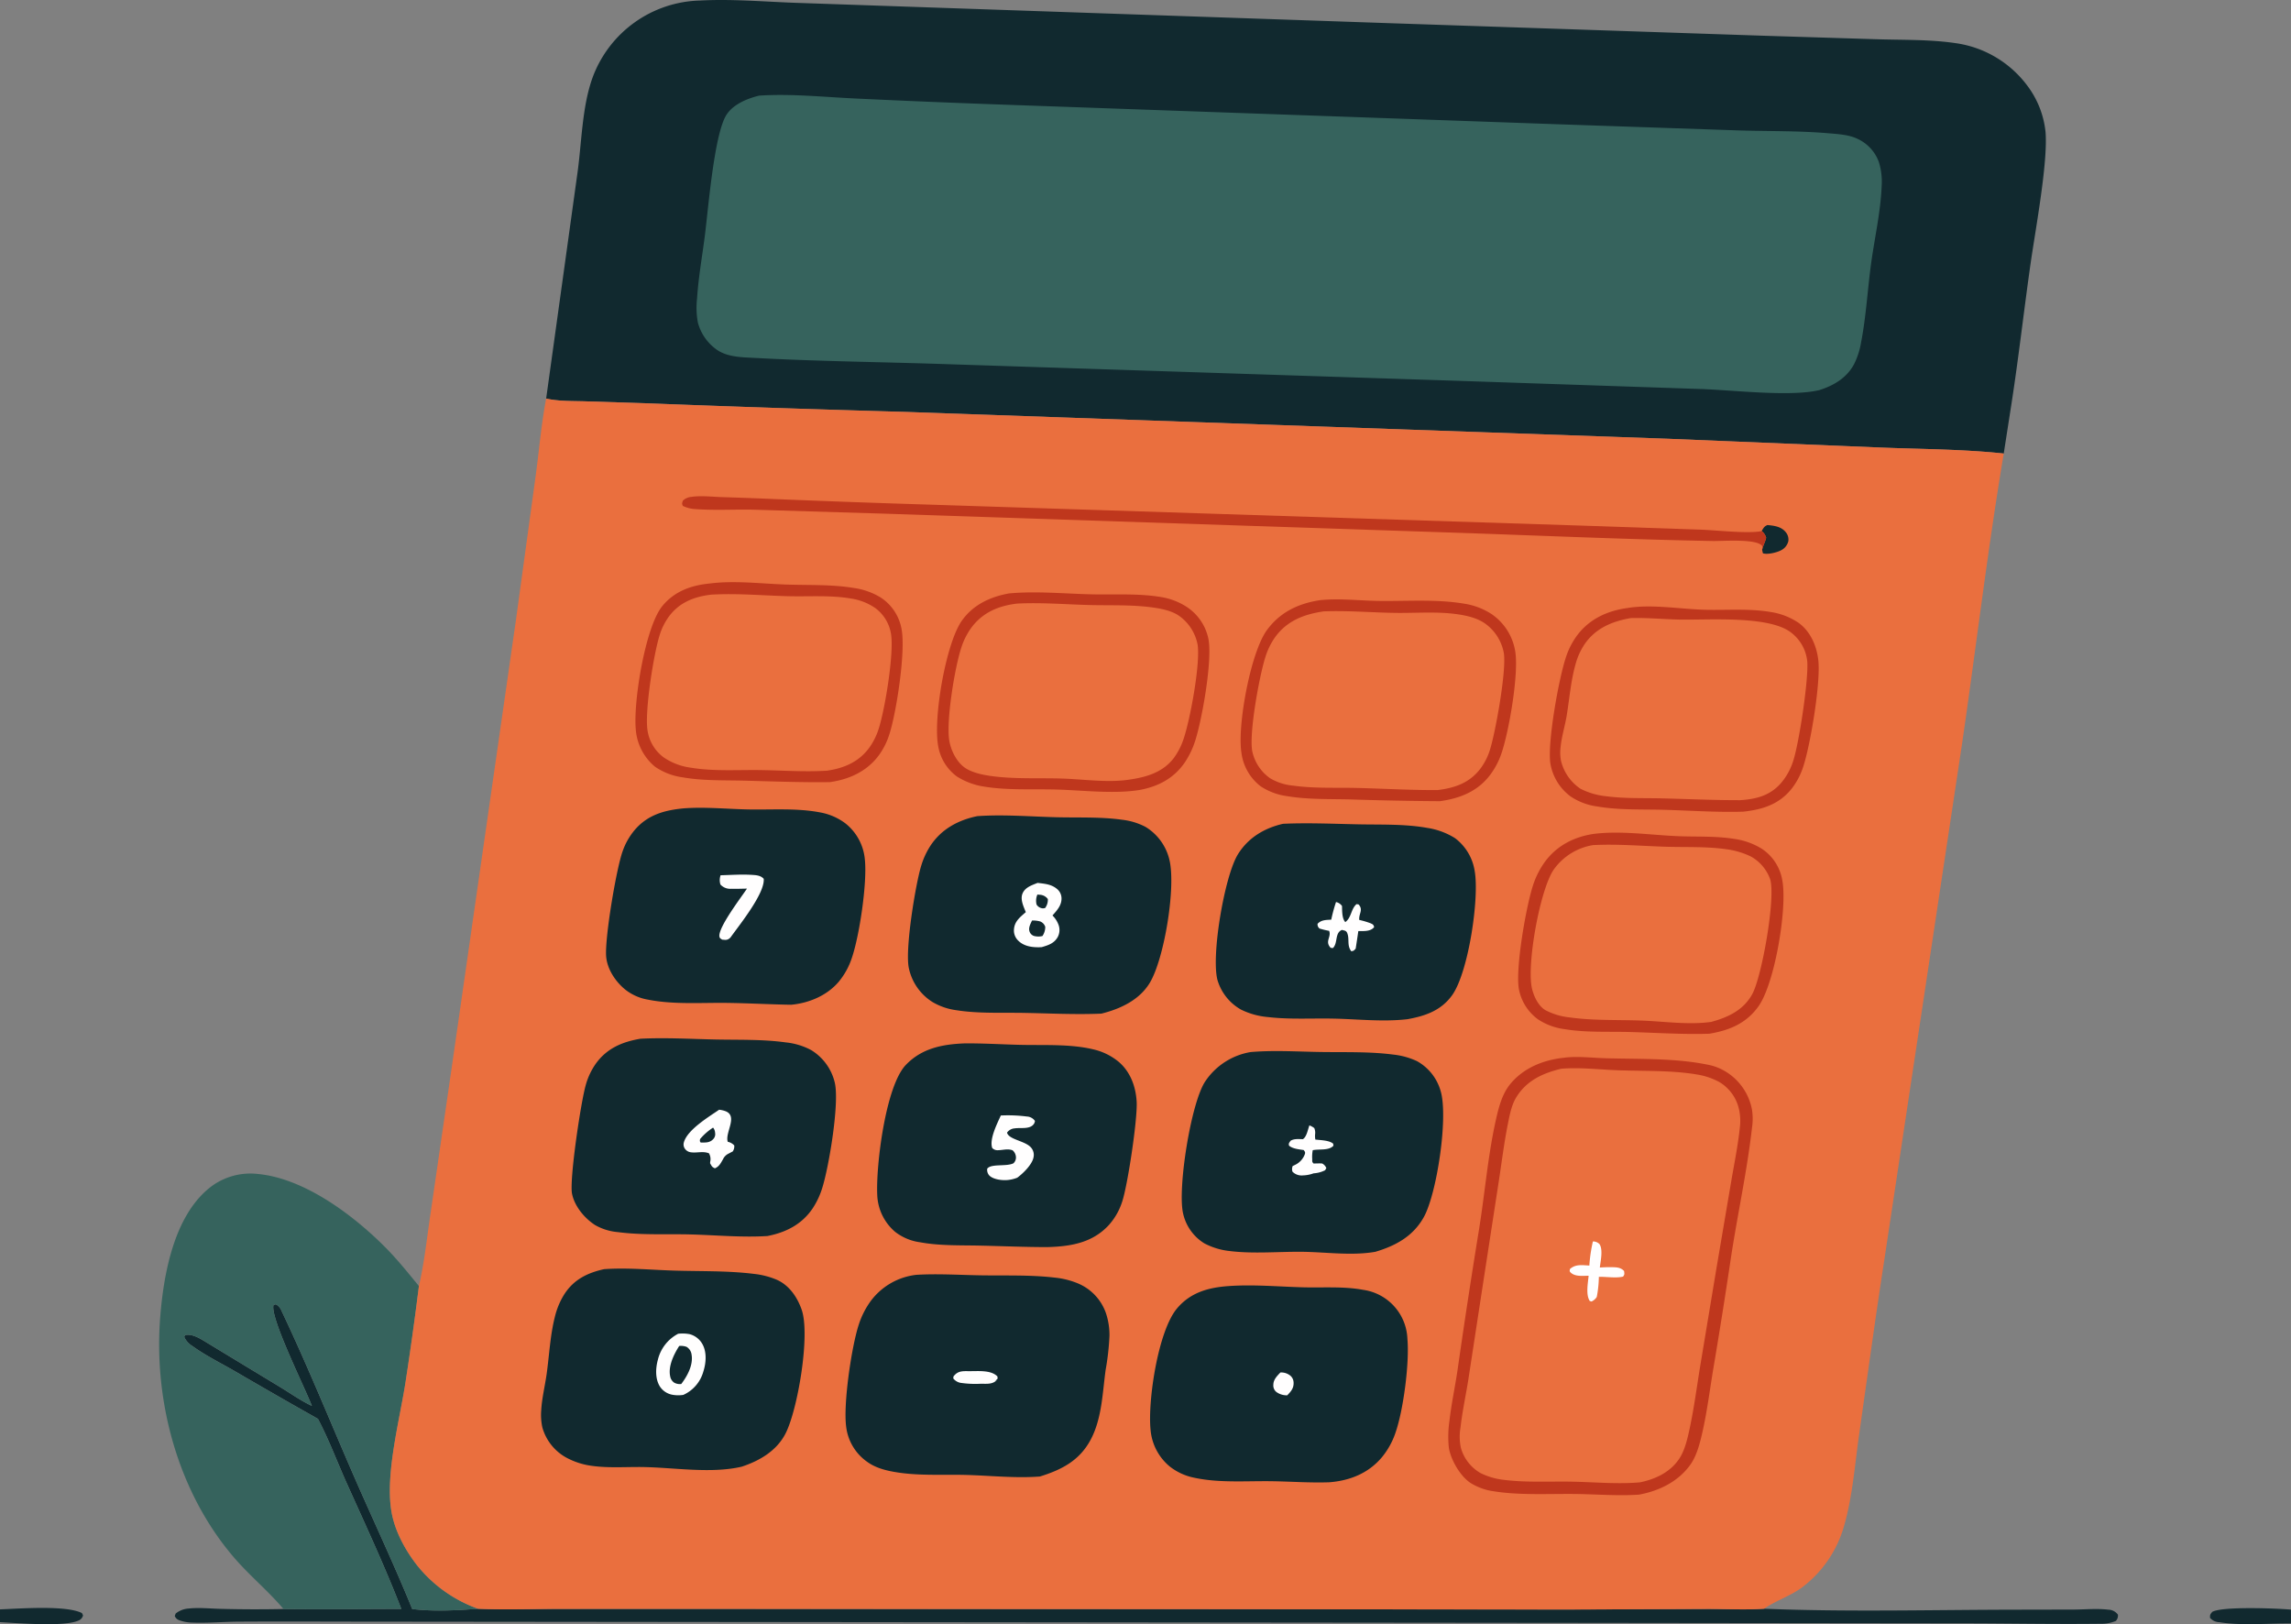 <svg xmlns="http://www.w3.org/2000/svg" width="667" height="472.828" viewBox="0 0 667 472.828">
  <rect x="0" y="0" width="667" height="472.828" fill="#808080" stroke="none"/>
  <g id="calculator" transform="translate(0 -179.121)">
    <path id="Path_1514" data-name="Path 1514" d="M988.228,885.457c-6.462-.058-14.591.682-20.831-.358a3.792,3.792,0,0,1-2.739-1.263c-.03-.97.033-.966.63-1.745,2.92-1.672,18.783-1.034,22.939-.668Z" transform="translate(-321.228 -233.722)" fill="#11292f"/>
    <path id="Path_1515" data-name="Path 1515" d="M0,881.326c5.491-.193,19.113-1.293,23.852,1.072l.325.654a2.129,2.129,0,0,1-1.334,1.534c-4.187,1.88-17.711.729-22.843.458Z" transform="translate(0 -233.692)" fill="#11292f"/>
    <path id="Path_1516" data-name="Path 1516" d="M116.2,777.974c-1.8-4.848-12.283-25.8-11.163-29.355.566-.173.522-.3.964-.045a3.744,3.744,0,0,1,1.385,1.771c7.377,15.507,13.886,31.59,20.739,47.354,5.721,13.162,11.884,26.1,17.292,39.4,6.258.78,12.945.4,19.224-.057,7.9.326,15.844.038,23.748.035l44.86-.007,138.449.072,109.908.111,40.132-.154c5.686-.05,11.57.319,17.229-.073,24.253.966,48.644.319,72.913.276l17.357-.035c3.263-.023,6.77-.358,9.993.035a3.506,3.506,0,0,1,2.785,1.455,2.356,2.356,0,0,1-.594,1.812,10.6,10.6,0,0,1-4.452.826c-13.564.168-27.186-.118-40.758-.12l-110.6-.134-364.26-.363q-13.415-.062-26.83.017c-4.357.049-8.768.434-13.12.263a11.244,11.244,0,0,1-3.777-.676,2.116,2.116,0,0,1-1.342-1.256l.267-.7a6.651,6.651,0,0,1,3.8-1.462c3.05-.339,6.379.044,9.463.1q9.06.238,18.12.044c11.446.143,22.865-.033,34.306-.029-4.794-12.378-10.458-24.532-15.906-36.637-2.757-6.126-5.224-12.782-8.37-18.7q-12.125-6.831-24.145-13.844c-4.082-2.365-8.62-4.6-12.428-7.366a6.069,6.069,0,0,1-2.233-2.368c-.176-.448-.1-.335.155-.794,1.754-.427,3.831.693,5.3,1.578l22.143,13.427C109.846,774.225,112.957,776.467,116.2,777.974Z" transform="translate(-25.402 -189.578)" fill="#11292f"/>
    <path id="Path_1517" data-name="Path 1517" d="M105.667,818.1c-4.48-5.313-9.9-9.737-14.429-15.016C74.969,784.122,67.826,757.7,69.777,733.082c.98-12.373,3.935-28.841,13.933-37.244a19.064,19.064,0,0,1,14.533-4.379c13.541,1.3,27.687,11.921,37.042,21.326,3.515,3.534,6.65,7.455,9.807,11.307q-1.762,14.169-3.943,28.278c-1.724,10.953-5.785,26.115-4.117,36.964.885,5.748,3.932,11.42,7.467,15.966a39.864,39.864,0,0,0,17.869,12.742c-6.279.453-12.965.838-19.224.057-5.408-13.3-11.571-26.243-17.292-39.4C119,762.93,112.492,746.847,105.115,731.34a3.744,3.744,0,0,0-1.385-1.771c-.442-.26-.4-.128-.964.045-1.12,3.556,9.362,24.506,11.163,29.355-3.242-1.507-6.353-3.749-9.439-5.6L82.346,739.946c-1.469-.885-3.547-2-5.3-1.578-.257.459-.331.346-.155.794a6.069,6.069,0,0,0,2.233,2.368c3.808,2.77,8.346,5,12.428,7.366q12.02,7.013,24.145,13.844c3.146,5.914,5.613,12.57,8.37,18.7,5.449,12.1,11.112,24.259,15.906,36.637C128.532,818.07,117.114,818.246,105.667,818.1Z" transform="translate(-23.131 -170.573)" fill="#36635d"/>
    <path id="Path_1518" data-name="Path 1518" d="M238.39,295.151l9.112-65.66c1.258-9.007,1.322-19.376,4.448-27.91a34.255,34.255,0,0,1,31.23-22.306c9.061-.485,18.2.3,27.255.647l39.664,1.362,132.412,4.537,110.079,3.694,33.775,1.049c7.373.206,14.943.036,22.251,1.1q.776.106,1.545.25t1.531.326q.762.182,1.513.4t1.491.477q.739.257,1.465.551t1.436.623q.711.329,1.4.693t1.367.762q.674.4,1.328.83t1.284.894q.631.463,1.239.957t1.19,1.017q.582.524,1.137,1.075t1.083,1.131q.528.578,1.025,1.183t.965,1.232a26.924,26.924,0,0,1,5.3,13.446c.747,8.855-2.966,28.642-4.343,38.287-1.946,13.642-3.47,27.354-5.585,40.968l-2.237,14.382c-11.887-1.266-23.985-1.265-35.93-1.742l-62.006-2.562L342.7,299.025q-37.837-1.053-75.661-2.522l-17.3-.55C245.991,295.84,242.058,295.966,238.39,295.151Z" transform="translate(-79.383 0)" fill="#11292f"/>
    <path id="Path_1519" data-name="Path 1519" d="M322.223,220.768c9.17-.621,18.776.395,27.957.827q22.205,1.053,44.421,1.835L554.882,229.1l52.287,1.781c8.82.281,17.666.083,26.466.842,2.668.23,5.81.4,8.263,1.553a11.891,11.891,0,0,1,6.352,6.8,19.051,19.051,0,0,1,.824,6.981c-.3,7.562-2.067,15.153-3.086,22.648-1.034,7.617-1.446,15.36-2.91,22.912a22.338,22.338,0,0,1-2.027,6.3c-2.144,4.018-5.916,6.237-10.118,7.57-8.454,2.015-25.1,0-34.567-.318l-70.04-2.364-148.932-4.852c-18.8-.648-37.7-.813-56.475-1.834-3.515-.191-7.347-.2-10.461-2.041a14.057,14.057,0,0,1-6.036-8.267,23.776,23.776,0,0,1-.229-7.053c.39-6.034,1.471-12.063,2.241-18.06,1-7.764,2.708-29.624,6.283-35.3C314.688,223.275,318.771,221.626,322.223,220.768Z" transform="translate(-101.246 -13.803)" fill="#36635d"/>
    <path id="Path_1520" data-name="Path 1520" d="M215.675,353.079c3.668.814,7.6.688,11.343.8l17.3.55q37.824,1.47,75.661,2.522L542.1,364.771l62.006,2.562c11.945.477,24.043.475,35.93,1.742-4.671,27.9-8,56.021-12.063,84.013L605.26,603.87c-2.6,16.831-4.891,33.717-7.3,50.576-1.253,8.757-1.92,18.121-4.358,26.623a33.911,33.911,0,0,1-12.442,18.213c-3.426,2.468-7.523,3.755-10.923,6.1-5.659.392-11.543.023-17.229.073l-40.132.154L402.964,705.5l-138.449-.072-44.86.007c-7.9,0-15.852.292-23.748-.034a39.864,39.864,0,0,1-17.869-12.742c-3.536-4.545-6.583-10.217-7.467-15.966-1.669-10.849,2.393-26.01,4.117-36.964q2.181-14.11,3.943-28.279c1.614-6.956,2.358-14.319,3.422-21.384l6.231-42.945,18.6-129.6,5.785-42.278C213.648,367.906,214.288,360.333,215.675,353.079Z" transform="translate(-56.668 -57.928)" fill="#ea6f3e"/>
    <path id="Path_1521" data-name="Path 1521" d="M768.924,410.026c.584-.907.694-1.338,1.711-1.755,1.946.2,3.966.424,5.288,2.047a3.307,3.307,0,0,1,.773,2.688,4,4,0,0,1-2.157,2.638c-1.2.642-3.919,1.293-5.225.86a7.772,7.772,0,0,1-.23-1.06c.262-1.194.881-2.249,1.162-3.466A3.51,3.51,0,0,0,768.924,410.026Z" transform="translate(-256.05 -76.307)" fill="#11292f"/>
    <path id="Path_1522" data-name="Path 1522" d="M612.18,411.256l.043-1.041c-1.517-2.232-11.5-1.428-14.4-1.481-25.465-.464-50.96-1.62-76.417-2.466L356.06,400.756l-37.423-1.135c-5.553-.122-11.2.233-16.73-.158a9.655,9.655,0,0,1-3.949-.94c-.341-.733-.245-.748,0-1.533a4.01,4.01,0,0,1,2.461-1.1c2.764-.415,5.926-.04,8.718.059q7.644.237,15.284.565,22.953.946,45.914,1.647l190.024,6.117,34.331,1.172c4.379.175,12.87,1.117,16.932.477.132-.021.262-.057.393-.085a3.51,3.51,0,0,1,1.322,1.951C613.06,409.006,612.442,410.062,612.18,411.256Z" transform="translate(-99.146 -72.119)" fill="#bf371d"/>
    <path id="Path_1523" data-name="Path 1523" d="M524.89,740.335c7.155-.515,14.572.178,21.742.362,5.709.146,11.717-.318,17.345.728a14.968,14.968,0,0,1,12.934,14.265c.627,7.071-1.176,20.9-3.541,27.551q-.327.945-.737,1.857t-.9,1.783q-.489.872-1.055,1.7t-1.2,1.6c-3.94,4.681-9.354,6.811-15.322,7.272-5.615.2-11.258-.234-16.875-.308-7.362-.1-15.124.547-22.363-1a16.9,16.9,0,0,1-7.183-3.275,15.534,15.534,0,0,1-5.594-10.654c-.878-8.355,2.17-28.881,7.73-35.415C513.829,742.134,519.081,740.74,524.89,740.335Z" transform="translate(-167.161 -186.821)" fill="#11292f"/>
    <path id="Path_1524" data-name="Path 1524" d="M557.857,778.148a4.181,4.181,0,0,1,2.974.993,2.714,2.714,0,0,1,.865,1.913c.077,1.664-.748,2.6-1.848,3.732a5.045,5.045,0,0,1-3.242-1.03,2.437,2.437,0,0,1-.8-2.065C555.822,780.2,556.9,779.151,557.857,778.148Z" transform="translate(-185.082 -199.475)" fill="#fffefe"/>
    <path id="Path_1525" data-name="Path 1525" d="M287.175,531.844c6.095-.457,12.356.178,18.464.315,6.916.154,14.26-.451,21.084.844a17.342,17.342,0,0,1,7.416,3.157,15.1,15.1,0,0,1,5.751,10.686c.689,6.781-1.583,22.132-3.831,28.641a21.345,21.345,0,0,1-3.754,6.8c-3.407,4.045-8.682,6.256-13.88,6.733-6.254-.1-12.506-.462-18.765-.537-7.462-.089-15.525.517-22.858-.938a14.638,14.638,0,0,1-6.71-2.965c-2.83-2.316-5.247-5.948-5.535-9.666-.406-5.271,2.91-25.27,4.8-30.578q.3-.851.666-1.671t.817-1.6q.445-.783.959-1.522t1.095-1.427C276.7,533.68,281.636,532.364,287.175,531.844Z" transform="translate(-88.086 -117.402)" fill="#11292f"/>
    <path id="Path_1526" data-name="Path 1526" d="M314.352,561.037c2.986-.076,6.064-.3,9.043-.117,1.3.081,2.609.138,3.512,1.148.388,4.248-7.175,13.561-9.6,16.98a3.29,3.29,0,0,1-.332.347c-.777.6-1.243.453-2.166.384-.4-.287-.687-.343-.789-.864-.5-2.543,6.318-11.431,8.014-13.994-1.514.033-3.043.09-4.556.048a3.847,3.847,0,0,1-3.171-1.237A4.266,4.266,0,0,1,314.352,561.037Z" transform="translate(-104.56 -127.115)" fill="#fffefe"/>
    <path id="Path_1527" data-name="Path 1527" d="M550.25,538.6c7.365-.335,14.714.014,22.078.156,6.525.127,13.479-.129,19.91,1.036a21.2,21.2,0,0,1,8.1,2.988,14.794,14.794,0,0,1,5.724,9.582c1.4,7.9-1.833,29.567-6.592,36.169-3.222,4.468-7.826,6.02-12.97,6.949-7.142.833-14.408-.022-21.57-.169-6.32-.13-12.781.29-19.061-.451a21.913,21.913,0,0,1-7.88-2.192,14.643,14.643,0,0,1-6.816-8.589c-1.879-7.12,2.047-30.286,5.961-36.611C540.128,542.641,544.81,539.86,550.25,538.6Z" transform="translate(-176.72 -119.659)" fill="#11292f"/>
    <path id="Path_1528" data-name="Path 1528" d="M580.475,572.818a2.828,2.828,0,0,1,1.744,1.157c.041,1.389-.026,3.659.968,4.685,1.817-1.353,1.623-3.819,3.252-5.229l.594.077c1.487,1.591.009,2.708.21,4.52a24.347,24.347,0,0,1,3.318.982c.685.334.775.335,1.023,1.077a3.43,3.43,0,0,1-.227.274c-1.1,1.066-2.966.9-4.388.918q-.37,2.56-.771,5.115c-.546.545-.47.631-1.28.752-1.35-1.757-.434-3.538-1.2-5.344-.3-.714-.855-.67-1.507-.869-2.166.844-1.125,3.831-2.647,5.289l-.651-.077c-1.78-1.909.272-3.112-.439-4.937a24.062,24.062,0,0,1-2.776-.672,1.493,1.493,0,0,1-.589-1.385c1.075-1.156,2.48-1.114,3.977-1.2A46.109,46.109,0,0,1,580.475,572.818Z" transform="translate(-191.508 -131.101)" fill="#fffefe"/>
    <path id="Path_1529" data-name="Path 1529" d="M416.5,535.228c7.549-.535,15.383.121,22.954.315,6.351.163,12.951-.148,19.241.74a19.284,19.284,0,0,1,6.782,2.071,15.3,15.3,0,0,1,6.937,9.5c1.99,7.9-1.482,29.066-5.759,36.007-3.06,4.963-8.573,7.5-14.02,8.856-7.533.327-15-.079-22.529-.213-6.529-.116-13.279.234-19.747-.789a18.464,18.464,0,0,1-6.882-2.363,15.4,15.4,0,0,1-6.888-9.823c-1.213-5.286,1.914-24.347,3.553-29.757a22.709,22.709,0,0,1,2.682-5.875C406.022,539.009,410.912,536.38,416.5,535.228Z" transform="translate(-131.973 -118.515)" fill="#11292f"/>
    <path id="Path_1530" data-name="Path 1530" d="M449.46,564.463c2,.24,3.979.371,5.6,1.724a3.574,3.574,0,0,1,1.362,2.74c.048,2.095-1.343,3.555-2.632,5.017a7.461,7.461,0,0,1,1.791,2.8,4.354,4.354,0,0,1-.3,3.549c-1.055,1.793-2.706,2.306-4.6,2.867-.245.014-.49.03-.735.035-2.239.044-4.619-.328-6.238-2.039a4.069,4.069,0,0,1-1.119-3.274c.207-2.294,1.83-3.5,3.435-4.907-.638-1.616-1.674-3.668-.956-5.414C445.806,565.747,447.79,565.136,449.46,564.463Z" transform="translate(-147.373 -128.318)" fill="#fffefe"/>
    <path id="Path_1531" data-name="Path 1531" d="M452.623,569.544c.2.021.4.04.606.063a3.06,3.06,0,0,1,2.432,1.252,3.986,3.986,0,0,1-.8,2.622,5.281,5.281,0,0,1-.629.089,2.344,2.344,0,0,1-1.847-1.1A4.515,4.515,0,0,1,452.623,569.544Z" transform="translate(-150.595 -130.01)" fill="#11292f"/>
    <path id="Path_1532" data-name="Path 1532" d="M450.052,580.886a7.565,7.565,0,0,1,2.391.277,2.5,2.5,0,0,1,1.456,1.563,4.7,4.7,0,0,1-.82,2.676,5.059,5.059,0,0,1-2.473-.026,2.048,2.048,0,0,1-1.354-1.569C449.033,582.832,449.654,581.745,450.052,580.886Z" transform="translate(-149.585 -133.787)" fill="#11292f"/>
    <path id="Path_1533" data-name="Path 1533" d="M269.54,632.409c7.282-.37,14.64.07,21.926.223,6.708.141,13.718-.091,20.365.841a19.957,19.957,0,0,1,7.386,2.221,15.145,15.145,0,0,1,6.927,9.588c1.341,5.918-1.663,23.97-3.573,30.248a23.222,23.222,0,0,1-2.86,6.222c-3.142,4.685-7.743,7.014-13.16,8.085-7.45.481-15.075-.273-22.537-.46-6.959-.174-14.088.24-21-.671a16.091,16.091,0,0,1-6.671-2.056c-3.08-1.982-5.967-5.446-6.712-9.094-.819-4.013,2.547-26.686,4-31.692a20.07,20.07,0,0,1,2.951-6.24C259.808,635.163,264.326,633.288,269.54,632.409Z" transform="translate(-83.086 -150.896)" fill="#11292f"/>
    <path id="Path_1534" data-name="Path 1534" d="M308.72,663.466a7.508,7.508,0,0,1,1.969.467c3.554,1.507-.334,6.24.553,8.872a3.407,3.407,0,0,1,1.887,1.064,2.664,2.664,0,0,1-.444,1.737c-.431.219-.853.448-1.281.672a3.338,3.338,0,0,0-1.553,1.612c-.677,1.15-1.094,2.095-2.36,2.631-.888-.406-.907-.613-1.4-1.477.01-.136.023-.272.031-.408a3.335,3.335,0,0,0-.365-2.49c-1.787-.7-3.459-.038-5.274-.294a2.474,2.474,0,0,1-1.866-1.262,2.183,2.183,0,0,1-.169-1.59C299.443,669.3,305.669,665.577,308.72,663.466Z" transform="translate(-99.357 -161.286)" fill="#fffefe"/>
    <path id="Path_1535" data-name="Path 1535" d="M309.332,671.272a2.528,2.528,0,0,1,.586,1.515,2.049,2.049,0,0,1-.492,1.78c-1.06,1.168-2.255,1.048-3.71,1.042-.324-.449-.22-.474-.175-1A16.975,16.975,0,0,1,309.332,671.272Z" transform="translate(-101.727 -163.886)" fill="#11292f"/>
    <path id="Path_1536" data-name="Path 1536" d="M254.526,732.964c6.71-.471,13.467.2,20.177.414,7.81.249,15.7,0,23.469.966a23.383,23.383,0,0,1,6.662,1.723c3.608,1.621,5.922,5.046,7.2,8.683,2.567,7.322-1.132,29.011-4.647,35.975-2.574,5.1-7.577,8.027-12.818,9.745-8.762,2.034-19.247.318-28.157.113-5.12-.118-10.4.352-15.486-.363a21.494,21.494,0,0,1-7.594-2.5,14.509,14.509,0,0,1-6.785-8.664,17.129,17.129,0,0,1-.335-4.983c.2-3.584,1.105-7.151,1.6-10.706.754-5.457,1.013-11.156,2.371-16.5a22.08,22.08,0,0,1,2.732-6.562C245.7,735.969,249.666,734.044,254.526,732.964Z" transform="translate(-78.643 -184.374)" fill="#11292f"/>
    <path id="Path_1537" data-name="Path 1537" d="M292.809,761.212a11.267,11.267,0,0,1,3.345.115,6.034,6.034,0,0,1,3.668,2.8c1.386,2.388,1.131,5.568.321,8.1a10.564,10.564,0,0,1-5.825,6.779,9.67,9.67,0,0,1-3.14-.031,5.523,5.523,0,0,1-3.738-2.5c-1.334-2.22-1.2-5.221-.547-7.635A11.612,11.612,0,0,1,292.809,761.212Z" transform="translate(-95.375 -193.813)" fill="#fffefe"/>
    <path id="Path_1538" data-name="Path 1538" d="M295.083,766.573a4.769,4.769,0,0,1,2.149.255,3.089,3.089,0,0,1,1.462,2.277c.511,3.025-1.246,6.221-3.013,8.541a3.362,3.362,0,0,1-2.064-.406,2.77,2.77,0,0,1-1.151-1.8C291.82,772.463,293.524,769.02,295.083,766.573Z" transform="translate(-97.344 -195.618)" fill="#11292f"/>
    <path id="Path_1539" data-name="Path 1539" d="M684.46,542.923c7.936-1.042,16.573.287,24.563.626,5.467.233,11.138-.08,16.542.8a20.659,20.659,0,0,1,8.052,2.888,13.73,13.73,0,0,1,5.962,9.289c1.466,8.045-2.206,29.952-6.968,36.59-3.577,4.986-8.489,6.977-14.291,7.954-7.737.242-15.427-.288-23.155-.5-6.266-.168-12.718.2-18.92-.821a18.494,18.494,0,0,1-7.71-2.8,14.109,14.109,0,0,1-5.7-9.087c-.95-6.129,2.116-23.785,4.152-29.991a24.5,24.5,0,0,1,3.3-6.626C673.728,546.441,678.691,543.831,684.46,542.923Z" transform="translate(-220.663 -121.015)" fill="#bf371d"/>
    <path id="Path_1540" data-name="Path 1540" d="M686.274,547.916c7.1-.372,14.176.261,21.269.475,5.778.174,11.705-.1,17.437.707a23.58,23.58,0,0,1,7.25,2.129,12.275,12.275,0,0,1,5.626,6.646c1.645,5.445-2.444,28.441-5.247,33.478-2.589,4.652-7.018,6.687-11.9,8.028-6.561.93-13.676-.139-20.263-.386-6.916-.259-14.109.048-20.966-.921a19.4,19.4,0,0,1-7.1-2.128c-2.067-1.257-3.369-4.072-3.887-6.34-1.578-6.919,2.331-28.707,6.336-34.552A17.459,17.459,0,0,1,686.274,547.916Z" transform="translate(-222.487 -122.77)" fill="#ea6f3e"/>
    <path id="Path_1541" data-name="Path 1541" d="M408.34,634.508c5.371-.046,10.736.292,16.1.423,6.876.168,14.49-.3,21.179,1.277a17.859,17.859,0,0,1,7.583,3.68c3.4,2.921,4.954,7.176,5.213,11.56.3,5.022-2.641,24.588-4.262,29.282a18.744,18.744,0,0,1-3.861,6.69c-4.8,5.193-11.134,6.2-17.857,6.392-6.523,0-13.064-.287-19.587-.433-5.718-.129-11.811.08-17.441-.969a15.118,15.118,0,0,1-7.313-3.043,14.85,14.85,0,0,1-5.208-10.825c-.382-8.62,2.441-31.6,8.319-37.755C395.86,635.917,401.888,634.753,408.34,634.508Z" transform="translate(-127.49 -151.642)" fill="#11292f"/>
    <path id="Path_1542" data-name="Path 1542" d="M434.874,665.968a43.165,43.165,0,0,1,7.605.3,3,3,0,0,1,2.325,1.276,2.052,2.052,0,0,1-.221.746c-1.086,1.823-3.864,1.146-5.636,1.424a2.978,2.978,0,0,0-2.266,1.245c.537,2.127,5.581,2.372,7.151,4.543a3.255,3.255,0,0,1,.558,2.667c-.4,2.1-3.075,4.7-4.73,5.907a9.923,9.923,0,0,1-2.494.642c-1.625.221-4.368-.044-5.609-1.247a2.417,2.417,0,0,1-.638-2.015c1.089-1.535,5.632-.542,7.632-1.577a2.29,2.29,0,0,0,.724-1.861,2.781,2.781,0,0,0-.989-1.923c-1.447-.527-2.661-.055-4.134-.03a2.1,2.1,0,0,1-1.784-.641C431.484,672.851,433.826,668.3,434.874,665.968Z" transform="translate(-143.496 -162.111)" fill="#fffefe"/>
    <path id="Path_1543" data-name="Path 1543" d="M535.866,638.153c6.723-.579,13.671-.121,20.421-.018,6.96.106,14.194-.154,21.1.749a21.683,21.683,0,0,1,6.91,1.907,14.4,14.4,0,0,1,6.877,8.633c2.309,7.5-1.054,29.827-4.85,36.72-3.09,5.61-8.2,8.392-14.133,10.152-6.96,1.22-14.4.065-21.436,0-6.946-.061-14.108.629-21.01-.223a20.432,20.432,0,0,1-7.376-2.249,13.71,13.71,0,0,1-6.15-8.662c-1.676-7.186,2.238-32.074,6.4-38.409A19.827,19.827,0,0,1,535.866,638.153Z" transform="translate(-171.768 -152.761)" fill="#11292f"/>
    <path id="Path_1544" data-name="Path 1544" d="M568.546,670.3a5.41,5.41,0,0,1,1.423.786,3.438,3.438,0,0,1,.241,1.8,5.57,5.57,0,0,0,.072,1.541c1.439.173,3.595.2,4.842.946.457.272.318.248.438.829-1.35,1.517-4.13.912-6.034,1.318a10.012,10.012,0,0,0-.159,2.49c.031.755-.132.885.43,1.4.816-.043,1.611-.05,2.427-.034a2.55,2.55,0,0,1,1.253,1.363l-.369.624a8.58,8.58,0,0,1-3.342.894,9.655,9.655,0,0,1-3.132.6,3.681,3.681,0,0,1-3.009-1.082,2.337,2.337,0,0,1,.061-1.653c.244-.11.49-.216.724-.345a5.529,5.529,0,0,0,2.85-3.214c.117-.55-.085-.641-.358-1.08-1.407-.236-3.2-.345-4.294-1.3-.151-.745.064-.778.445-1.4,1.079-.661,2.366-.489,3.587-.468C567.757,673.653,568.089,671.543,568.546,670.3Z" transform="translate(-187.332 -163.562)" fill="#fffefe"/>
    <path id="Path_1545" data-name="Path 1545" d="M299.039,433.594c7-.909,14.878.042,21.958.3,6.614.236,13.524-.08,20.056,1.023a20.327,20.327,0,0,1,7.845,2.842,13.878,13.878,0,0,1,5.96,9.2c1.2,6.434-1.473,23.877-3.5,30.324a21.368,21.368,0,0,1-3.09,6.275c-3.469,4.717-8.608,7.054-14.273,7.86-8.276.114-16.513-.206-24.783-.42-5.95-.154-12.187.07-18.058-.967a18.62,18.62,0,0,1-8.066-3.079,15.562,15.562,0,0,1-5.608-10.674c-.821-7.986,2.723-30.072,7.742-36.153C288.78,435.808,293.677,434.1,299.039,433.594Z" transform="translate(-92.361 -84.611)" fill="#bf371d"/>
    <path id="Path_1546" data-name="Path 1546" d="M301.081,438.586c7.513-.441,14.919.258,22.42.451,6.023.154,12.249-.347,18.209.667a16.89,16.89,0,0,1,7.082,2.735,11.615,11.615,0,0,1,4.664,7.694c.88,5.594-1.746,21.607-3.545,27.314a19.344,19.344,0,0,1-2.844,5.761c-3.046,4.106-7.351,5.912-12.235,6.621-6.4.405-12.78-.064-19.176-.167-6.821-.109-13.821.415-20.571-.716a18,18,0,0,1-7.923-3.055,11.923,11.923,0,0,1-4.644-8.042c-.761-5.589,1.808-21.947,3.572-27.509a18.193,18.193,0,0,1,2.816-5.558C291.975,440.763,296.246,439.156,301.081,438.586Z" transform="translate(-94.033 -86.354)" fill="#ea6f3e"/>
    <path id="Path_1547" data-name="Path 1547" d="M389.707,735.445c6.256-.369,12.576.052,18.838.15,7.126.111,14.4-.171,21.479.669a23.612,23.612,0,0,1,6.811,1.727,14.587,14.587,0,0,1,8.055,8.647,20.13,20.13,0,0,1,1.014,6.546,74.269,74.269,0,0,1-1.123,9.988c-.9,6.678-1.082,13.977-4.243,20.067-3.221,6.205-8.451,8.926-14.89,10.921-7.058.532-14.131-.238-21.184-.448-6.688-.2-13.462.287-20.1-.715-3.076-.464-6.344-1.206-8.9-3.045a14.59,14.59,0,0,1-6.213-10.269c-.888-6.585,1.531-23.167,3.65-29.686a24.324,24.324,0,0,1,3.552-6.992A19.207,19.207,0,0,1,389.707,735.445Z" transform="translate(-122.896 -185.206)" fill="#11292f"/>
    <path id="Path_1548" data-name="Path 1548" d="M420.955,777.554c2.329.014,5.837-.326,7.71,1.283.421.361.283.3.329.926l-.826.742.613-.4c-.08.084-.154.174-.241.251-1.216,1.085-2.909.857-4.43.864a29.508,29.508,0,0,1-5.531-.216,3.517,3.517,0,0,1-2.489-1.334c.084-.642-.035-.5.375-.949C417.713,777.345,419.253,777.572,420.955,777.554Z" transform="translate(-138.557 -199.27)" fill="#fffefe"/>
    <path id="Path_1549" data-name="Path 1549" d="M429.948,437.974c7.865-.728,15.968.068,23.839.258,6.626.159,13.633-.311,20.174.754a19.457,19.457,0,0,1,7.609,2.828,14.663,14.663,0,0,1,6.429,9.33c1.247,6.148-1.789,23.133-3.722,29.351a24.7,24.7,0,0,1-3.177,6.734c-3.171,4.593-7.711,6.957-13.081,7.951-7.486,1.238-16.684.088-24.29-.117-6.895-.186-14.326.27-21.119-.871a20.426,20.426,0,0,1-7.793-2.908,13.8,13.8,0,0,1-5.471-8.842c-1.535-8,2.2-29.852,6.848-36.488C419.467,441.286,424.492,438.953,429.948,437.974Z" transform="translate(-136.195 -86.097)" fill="#bf371d"/>
    <path id="Path_1550" data-name="Path 1550" d="M433.979,442.5c6.858-.358,13.848.218,20.711.41,6.251.175,12.622-.141,18.83.728,2.52.353,5.5.94,7.616,2.417a13.333,13.333,0,0,1,5.417,8.44c.811,5.658-2.175,21.726-4.089,27.4a19.867,19.867,0,0,1-2.766,5.448c-3.149,4.245-7.988,5.671-12.949,6.384-6.336,1-13.471-.115-19.872-.3-6.806-.2-13.794.205-20.547-.744-2.388-.336-5.4-.971-7.426-2.323-2.564-1.71-4.278-5.28-4.7-8.256-.832-5.839,1.634-21.022,3.56-26.829a20.088,20.088,0,0,1,3.09-6C424.174,444.955,428.764,443.118,433.979,442.5Z" transform="translate(-137.873 -87.665)" fill="#ea6f3e"/>
    <path id="Path_1551" data-name="Path 1551" d="M699.057,444.272c7.114-1.186,15.263.307,22.482.5,6.357.17,12.949-.42,19.229.656a19.654,19.654,0,0,1,8.2,3.194c3.368,2.478,5.109,6.493,5.648,10.543.855,6.426-2.262,24.983-4.371,31.342a20.623,20.623,0,0,1-3.251,6.229c-3.667,4.688-8.578,6.215-14.211,6.815-7.573.234-15.2-.316-22.775-.532-6.524-.187-13.4.131-19.842-1a18.106,18.106,0,0,1-7.622-2.888,15.044,15.044,0,0,1-5.9-9.618c-.906-6.1,2.469-24.874,4.582-31.075a22.169,22.169,0,0,1,3.476-6.559C688.282,447.326,693.417,445.033,699.057,444.272Z" transform="translate(-225.27 -88.144)" fill="#bf371d"/>
    <path id="Path_1552" data-name="Path 1552" d="M701.607,448.867c4.631-.132,9.387.332,14.033.438,8.391.19,26.554-1.309,32.841,3.97a12.038,12.038,0,0,1,4.461,8.155c.443,5.217-2.372,23.785-4.086,29.016a18.254,18.254,0,0,1-3.631,6.545c-3.224,3.621-7.233,4.6-11.871,4.892-7.591.013-15.18-.345-22.767-.525-5.364-.128-10.837.085-16.164-.619a21.28,21.28,0,0,1-7.493-2.181,13.678,13.678,0,0,1-5.7-8.242,13.184,13.184,0,0,1-.083-4c.312-3.043,1.266-6.055,1.765-9.079.81-4.918,1.191-10.016,2.544-14.825a19.9,19.9,0,0,1,2.649-5.916C691.32,451.792,696.221,449.782,701.607,448.867Z" transform="translate(-226.784 -89.817)" fill="#ea6f3e"/>
    <path id="Path_1553" data-name="Path 1553" d="M564.6,440.957c5.529-.589,11.411.13,16.973.216,8.143.126,16.726-.567,24.789.765a20.319,20.319,0,0,1,8.183,3.041q.345.234.676.487t.651.52q.319.268.623.553t.594.584q.289.3.563.614t.531.642q.257.328.5.668t.463.692q.223.352.427.716t.39.736q.186.373.352.756t.313.772q.147.39.273.787t.232.8q.106.4.191.811t.15.819c1.053,6.478-1.833,23.315-4.055,29.719a22.369,22.369,0,0,1-3.136,6.006c-3.664,4.94-8.823,6.976-14.72,7.813q-13.138-.089-26.27-.518c-6.011-.139-12.32.047-18.249-.954a18.212,18.212,0,0,1-7.714-2.873,14.649,14.649,0,0,1-5.588-9.829c-1.225-7.829,2.648-29.083,7.417-35.614C552.985,444.442,558.3,441.928,564.6,440.957Z" transform="translate(-180.321 -87.115)" fill="#bf371d"/>
    <path id="Path_1554" data-name="Path 1554" d="M567.262,445.927c7.036-.283,14.077.352,21.112.44,5.767.072,11.663-.428,17.4.33,2.849.377,6.016,1.047,8.414,2.695a13.533,13.533,0,0,1,5.541,8.591c.864,5-2.435,23.208-4.033,28.259a17.847,17.847,0,0,1-2.849,5.56c-3.177,4.113-7.407,5.515-12.355,6.142-7.889.052-15.742-.434-23.624-.616-6.126-.141-12.376.178-18.455-.677a15.9,15.9,0,0,1-6.735-2.162,12.894,12.894,0,0,1-5.189-7.9c-.944-5.341,2.052-21.651,3.766-27.154a20.562,20.562,0,0,1,2.833-5.909C556.58,448.634,561.574,446.768,567.262,445.927Z" transform="translate(-181.919 -88.822)" fill="#ea6f3e"/>
    <path id="Path_1555" data-name="Path 1555" d="M665.661,640.689c3.844-.558,8.32.013,12.218.124,9.747.277,20.158-.081,29.74,1.862a15.456,15.456,0,0,1,5.686,2.271,16.515,16.515,0,0,1,7.26,10.805,16.95,16.95,0,0,1,.039,5.046c-1.415,12.6-4.161,25.087-6.091,37.622q-2.469,16.633-5.276,33.211c-.987,6.043-1.772,12.2-3.128,18.172-.7,3.063-1.612,6.7-3.458,9.3-3.532,4.963-9.1,7.662-14.95,8.746-6.109.423-12.355-.111-18.474-.186-7.654-.094-16.231.423-23.77-.774a17.264,17.264,0,0,1-6.916-2.494c-3-2.03-5.716-6.8-6.232-10.27a31.775,31.775,0,0,1,.2-7.9c.563-4.87,1.61-9.724,2.33-14.581q2.956-20.674,6.312-41.287c1.723-10.806,2.609-21.969,5.089-32.611.753-3.233,1.772-6.734,3.894-9.344C653.977,643.669,659.737,641.335,665.661,640.689Z" transform="translate(-210.499 -153.621)" fill="#bf371d"/>
    <path id="Path_1556" data-name="Path 1556" d="M666.671,645.507c5.348-.462,11.047.24,16.427.437,7.556.278,15.686-.027,23.139,1.237a20.292,20.292,0,0,1,6.493,2.187,12.327,12.327,0,0,1,5.707,7.825,15.423,15.423,0,0,1,.255,5.556c-.535,5.126-1.592,10.254-2.46,15.337l-4.377,25.763-4.719,28.394c-.956,5.891-1.74,11.869-2.977,17.708-.6,2.817-1.343,6.266-2.879,8.738-2.578,4.151-6.978,6.241-11.581,7.21-6.492.593-13.312-.068-19.844-.187s-13.345.289-19.839-.528a20.4,20.4,0,0,1-6.85-2,12.279,12.279,0,0,1-5.672-7.327,15.5,15.5,0,0,1-.111-5.905c.524-4.675,1.547-9.343,2.286-13.994l4.2-27.433,4.62-30c.88-5.726,1.589-11.535,2.736-17.213.513-2.537,1.037-5.292,2.407-7.518C656.643,648.912,661.34,646.8,666.671,645.507Z" transform="translate(-212.172 -155.255)" fill="#ea6f3e"/>
    <path id="Path_1557" data-name="Path 1557" d="M691.913,720.949a2.625,2.625,0,0,1,1.917.776c1.085,1.634.311,4.906.1,6.819,1.142-.068,2.282-.123,3.426-.1,1.456.033,2.6.029,3.646,1.122.057.837.217.9-.3,1.617-2.078.514-4.851.014-7.053.071a33.273,33.273,0,0,1-.606,5.835,3.308,3.308,0,0,1-1.133,1.132c-.51.3-.307.229-.909.058-1.214-1.811-.508-5.286-.336-7.348-1.669.027-4.017.33-5.289-.993-.339-.352-.2-.509-.151-.952,1.682-1.493,3.575-1.115,5.655-1.019A43.43,43.43,0,0,1,691.913,720.949Z" transform="translate(-228.157 -180.428)" fill="#fffefe"/>
  </g>
</svg>
